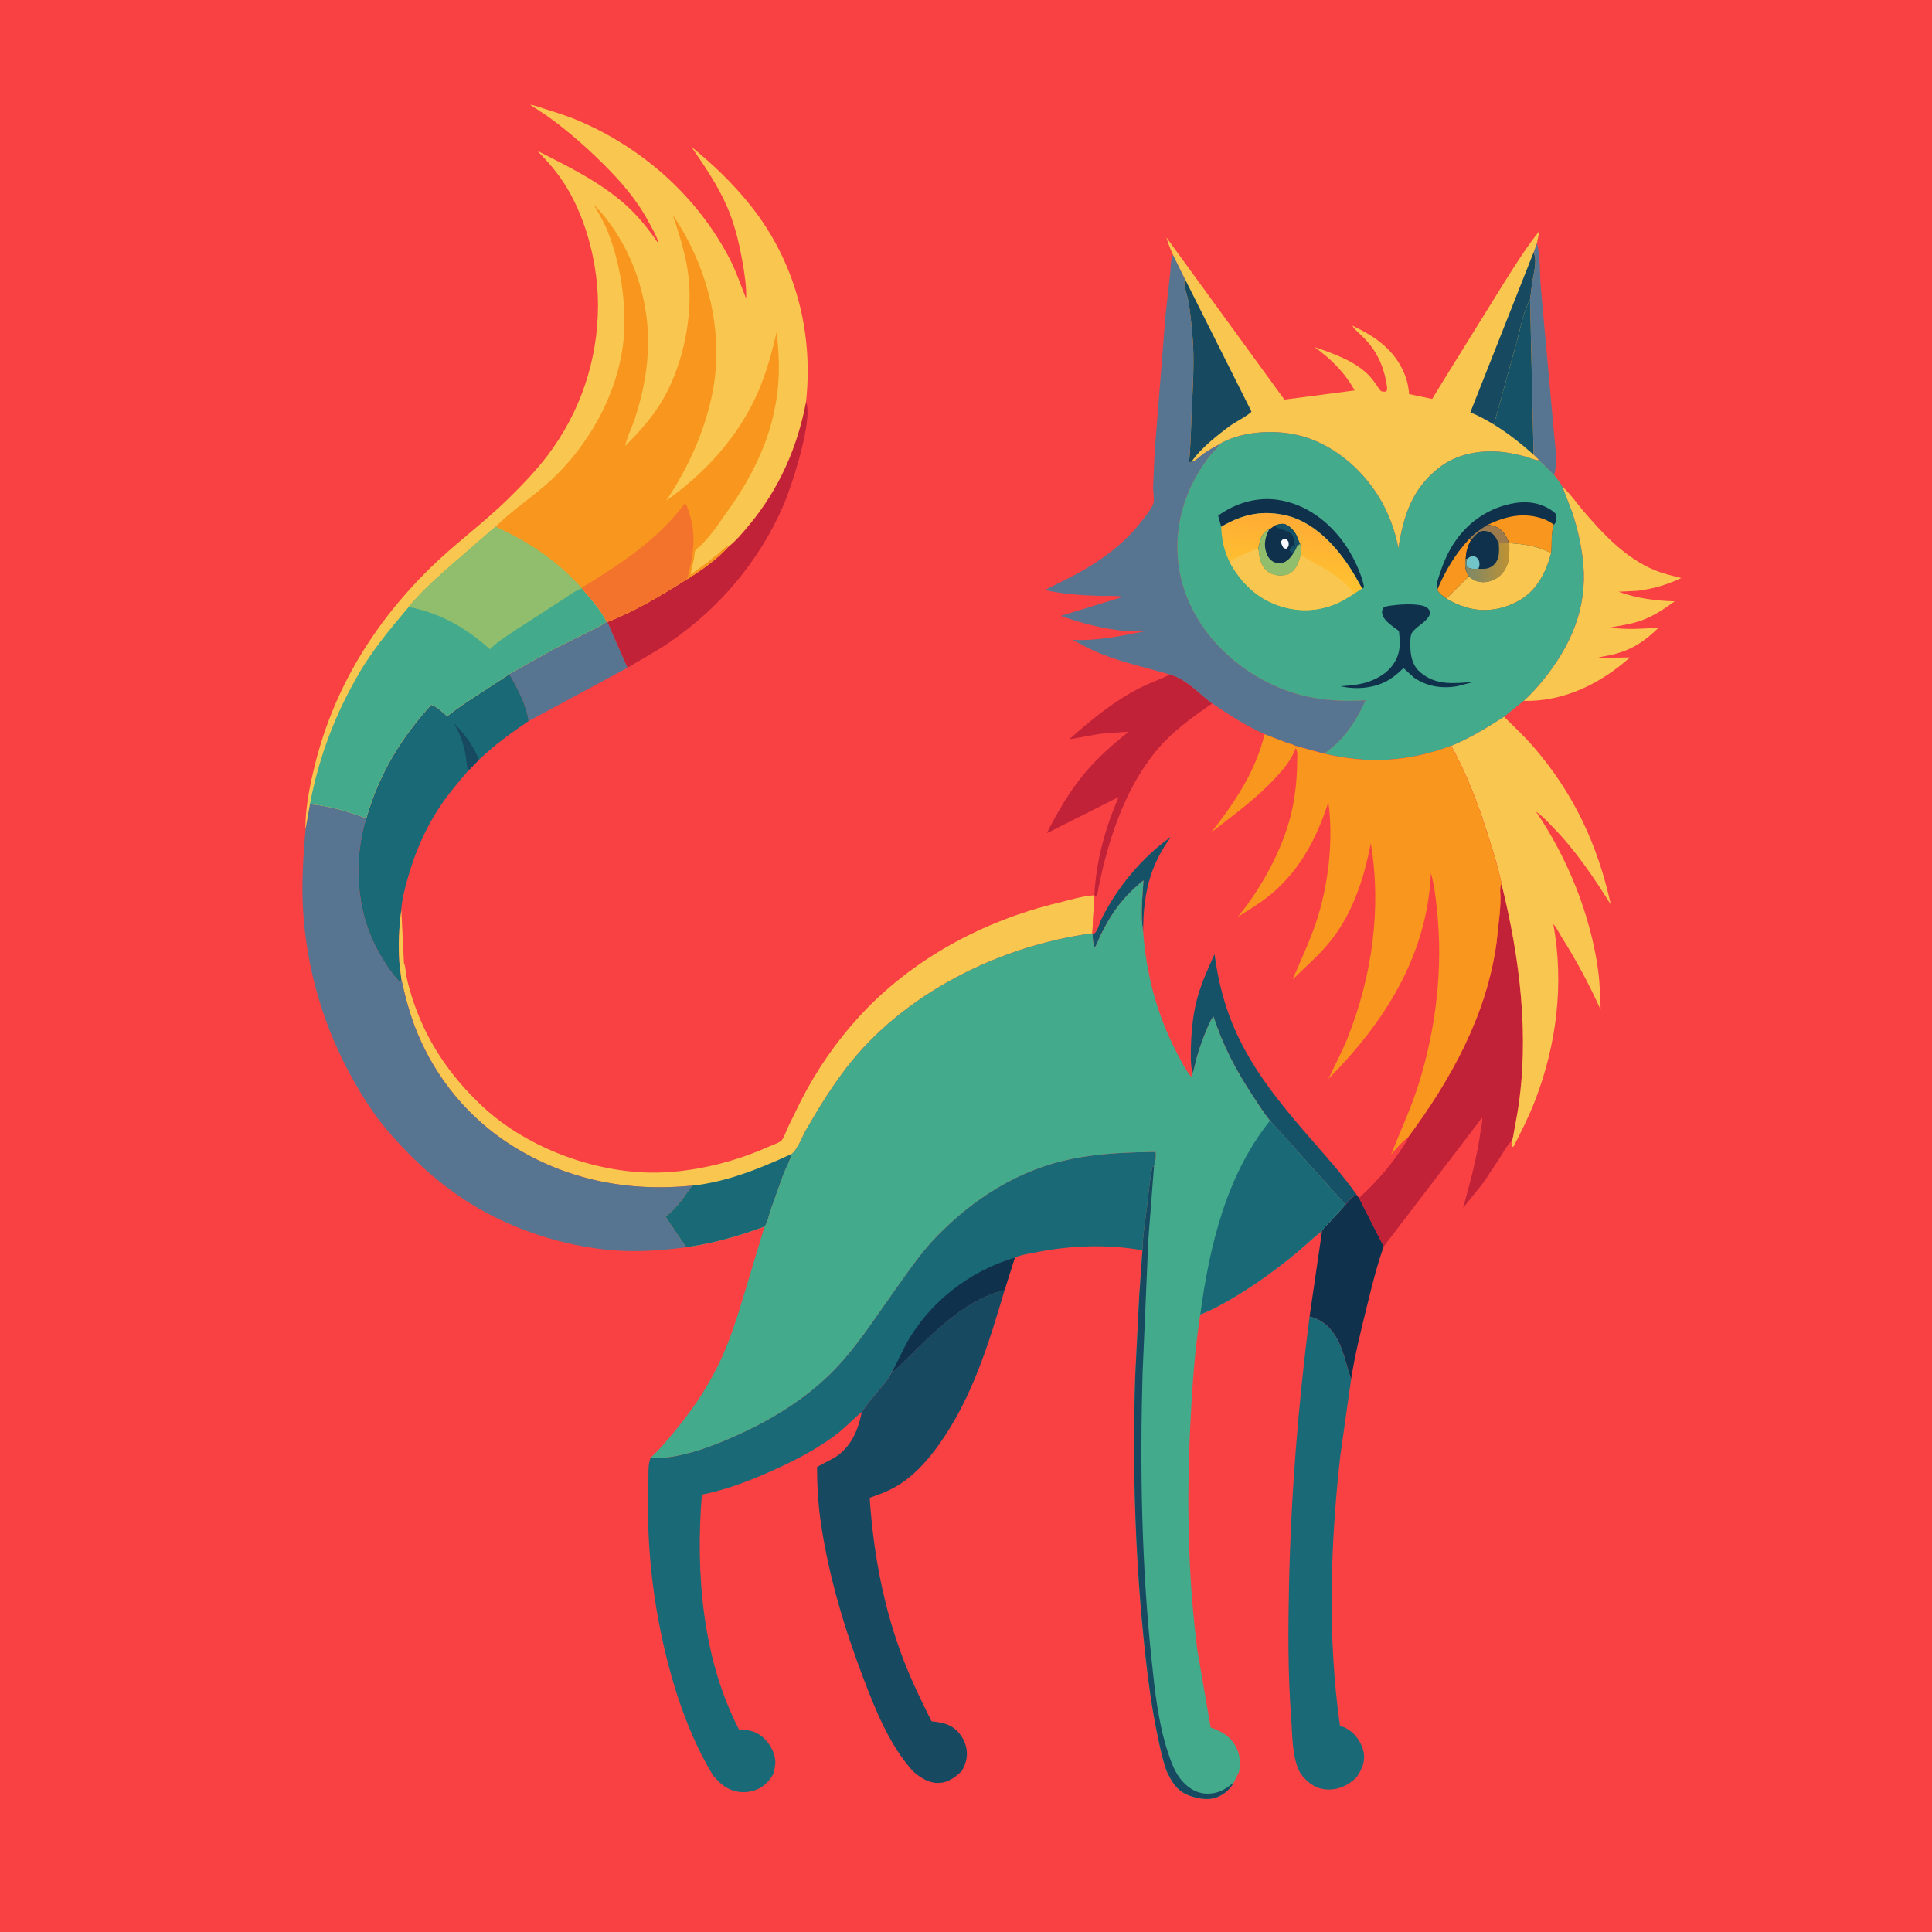 <svg version="1.1" xmlns="http://www.w3.org/2000/svg" style="display: block;" viewBox="0 0 2048 2048" width="1024" height="1024">
<defs>
	<linearGradient id="Gradient1" gradientUnits="userSpaceOnUse" x1="1599.23" y1="594.585" x2="1556.26" y2="598.219">
		<stop class="stop0" offset="0" stop-opacity="1" stop-color="rgb(189,145,52)"/>
		<stop class="stop1" offset="1" stop-opacity="1" stop-color="rgb(128,137,102)"/>
	</linearGradient>
	<linearGradient id="Gradient2" gradientUnits="userSpaceOnUse" x1="1364.28" y1="614.319" x2="1374.86" y2="549.397">
		<stop class="stop0" offset="0" stop-opacity="1" stop-color="rgb(255,194,48)"/>
		<stop class="stop1" offset="1" stop-opacity="1" stop-color="rgb(255,171,53)"/>
	</linearGradient>
</defs>
<path transform="translate(0,0)" fill="rgb(249,65,68)" d="M -0 -0 L 2048 0 L 2048 2048 L -0 2048 L -0 -0 z"/>
<path transform="translate(0,0)" fill="rgb(87,117,144)" d="M 1629.19 257.74 C 1633.18 271.976 1631.98 290.583 1633.38 305.439 L 1646.83 453.883 C 1647.84 469.349 1651.73 488.618 1647.49 503.601 L 1631.68 487.954 L 1625.67 481.979 L 1621.93 317.348 L 1624.07 300 C 1625.44 291.435 1629.98 275.529 1625.58 267.752 L 1629.19 257.74 z"/>
<path transform="translate(0,0)" fill="rgb(87,117,144)" d="M 643.073 659.036 L 643.927 659.234 L 665.238 707.786 L 560.243 764.427 C 558.112 747.497 548.302 729.378 539.856 714.769 L 540.026 714.368 L 587.123 688.025 L 622.522 670.367 C 629.382 666.886 636.909 663.623 643.073 659.036 z"/>
<path transform="translate(0,0)" fill="rgb(16,49,76)" d="M 1437.92 1266.15 L 1440.61 1269.79 L 1466.83 1321.35 C 1459.21 1342.52 1453.94 1364.74 1448.54 1386.56 C 1442.4 1411.41 1436.15 1436.76 1432.23 1462.07 C 1426.61 1446.06 1424.42 1430.26 1415.19 1415.52 C 1408.81 1405.32 1399.98 1398.39 1388.19 1395.6 L 1401.44 1304.75 C 1403.51 1301.02 1407.45 1297.58 1410.39 1294.51 L 1426.32 1277.09 C 1429.58 1272.9 1433.21 1268.7 1437.92 1266.15 z"/>
<path transform="translate(0,0)" fill="rgb(193,34,56)" d="M 854.434 425.875 C 862.134 445.274 839.411 515.025 830.5 535.589 C 804.814 594.865 762.856 644.526 709.617 680.937 C 695.272 690.747 680.043 698.773 665.238 707.786 L 643.927 659.234 C 673.703 647.676 701.505 630.714 728.487 613.808 C 743.579 604.554 760.184 592.759 772.112 579.56 C 780.324 573.17 787.659 564.271 794.3 556.288 C 825.828 518.382 845.34 474.096 854.434 425.875 z"/>
<path transform="translate(0,0)" fill="rgb(193,34,56)" d="M 1240.17 714.978 C 1258.51 720.532 1270.12 734.685 1285.04 745.814 C 1267.73 757.84 1249.96 770.349 1235.22 785.5 C 1200.18 821.507 1180.55 872.904 1169.01 921 L 1164.55 941.237 C 1164.34 942.325 1163.61 948.273 1162.83 948.995 C 1162.43 949.367 1161.81 949.366 1161.29 949.552 L 1160.04 949.059 C 1161.92 913.03 1171.4 877.811 1185.9 844.869 L 1109.63 883.241 C 1121.3 860.369 1133.61 838.827 1150.23 819.079 C 1163.87 802.88 1179.78 789.021 1196.18 775.739 C 1185.48 776.436 1174.56 776.799 1163.93 778.207 L 1133.42 783.744 C 1157.07 762.576 1181.22 742.879 1209.72 728.5 C 1219.33 723.655 1229.61 720.342 1239.17 715.492 L 1240.17 714.978 z"/>
<path transform="translate(0,0)" fill="rgb(249,199,79)" d="M 1656.15 515.891 C 1664.64 523.385 1671.4 533.478 1678.8 542.076 C 1700.13 566.873 1723 591.359 1753.77 604.279 C 1762.87 608.103 1772.68 610.308 1782.23 612.709 C 1767.03 619.951 1752.3 624.22 1735.62 626.298 L 1715.58 627.246 C 1735.05 634.158 1754.69 636.929 1775.31 637.411 C 1764.03 645.542 1752.94 653.058 1739.74 657.791 C 1729 661.643 1717.68 663.172 1706.5 665.171 C 1724.5 667.841 1740.23 666.363 1758.18 665.412 C 1743.15 679.861 1730.99 688.195 1710.67 693.65 C 1705.45 695.053 1700.02 695.478 1694.85 696.935 L 1695.21 697.427 L 1727.85 696.896 C 1696.41 724.81 1657.86 743.833 1615.1 742.981 C 1624.19 734.789 1632.34 725.574 1639.78 715.872 C 1668.95 677.836 1684.11 637.532 1677.36 589.117 C 1675.11 572.993 1671.55 557.76 1666.32 542.331 L 1656.15 515.891 z"/>
<path transform="translate(0,0)" fill="rgb(25,105,119)" d="M 539.856 714.769 C 548.302 729.378 558.112 747.497 560.243 764.427 C 542.004 776.644 523.513 790.272 507.647 805.468 L 496.23 817.055 C 485.532 829.526 474.908 842.068 465.836 855.802 C 450.445 879.101 439.276 905.117 431.92 932 C 429.101 942.305 425.996 953.581 425.394 964.28 L 425.443 964.498 C 422.884 982.844 422.102 1001.62 423.36 1020.12 L 425.476 1038.29 L 424.612 1039.84 L 423 1040.04 C 413.308 1029.93 404.716 1015.77 398.282 1003.37 C 377.439 963.193 374.802 910.19 388.315 867.261 C 401.86 820.524 424.462 783.035 457.07 747.056 C 462.832 748.784 469.191 755.045 473.706 758.967 C 476.604 757.724 479.423 754.941 482 753.059 L 496.11 743.213 L 539.856 714.769 z"/>
<path transform="translate(0,0)" fill="rgb(23,73,97)" d="M 496.23 817.055 C 494.568 812.802 494.642 807.536 493.966 803 C 491.943 789.424 487.761 777.586 480.469 765.947 C 492.661 778.144 501.252 789.289 507.647 805.468 L 496.23 817.055 z"/>
<path transform="translate(0,0)" fill="rgb(193,34,56)" d="M 1492.63 1205.53 C 1538.12 1144.15 1575.83 1076.27 1586.37 999.397 L 1589.73 968.465 C 1590.13 962.814 1590.62 957.084 1590.57 951.418 C 1590.53 946.788 1589.35 941.014 1591.63 936.858 C 1611.08 1015.22 1621.75 1099.05 1608.59 1179.27 L 1604.82 1200.09 C 1604.27 1202.87 1603.98 1206.61 1602.63 1209.09 L 1601.99 1209.74 C 1597.33 1214.57 1594.07 1220.65 1590.5 1226.31 L 1574.48 1250.64 C 1567.16 1261.06 1558.54 1270.37 1550.94 1280.55 C 1558.47 1253.58 1565.85 1225.91 1569.64 1198.12 C 1570.12 1194.59 1571.79 1188.04 1571.04 1184.78 L 1466.83 1321.35 L 1440.61 1269.79 C 1455.9 1255.64 1471.03 1239.33 1482.65 1222.06 C 1486.36 1216.54 1490.06 1211.75 1492.63 1205.53 z"/>
<path transform="translate(0,0)" fill="rgb(25,105,119)" d="M 1388.19 1395.6 C 1399.98 1398.39 1408.81 1405.32 1415.19 1415.52 C 1424.42 1430.26 1426.61 1446.06 1432.23 1462.07 L 1420.94 1541.83 C 1410.24 1636.36 1407.06 1734.94 1420.4 1829.3 L 1421.87 1829.81 C 1431.71 1833.29 1438.49 1840.09 1442.92 1849.5 C 1446.41 1856.92 1447.1 1865.07 1444.11 1872.77 C 1442.63 1876.6 1440.42 1880.43 1438.13 1883.82 L 1434.5 1887.17 C 1426.28 1894.1 1415.74 1897.95 1404.9 1896.81 C 1392.94 1895.55 1385.55 1888.97 1378.51 1879.89 C 1369.27 1863.2 1370.11 1839.26 1368.68 1820.5 C 1365.12 1773.7 1365.42 1726.4 1366.44 1679.5 C 1368.48 1584.83 1376.11 1489.5 1388.19 1395.6 z"/>
<path transform="translate(0,0)" fill="rgb(249,199,79)" d="M 428.205 1020.87 C 429.825 1023.76 430.124 1031.52 430.849 1035.09 C 432.189 1041.67 434.096 1048.57 436.066 1055 C 450.276 1101.35 476.374 1140.12 511.689 1173.05 C 560.233 1218.32 636.199 1245.73 702.564 1242.82 C 740.908 1241.14 780.792 1230.89 815.727 1215.15 C 818.711 1213.8 826.754 1211.16 828.701 1208.68 C 831.315 1205.35 833.172 1199.39 834.995 1195.5 L 849.074 1166.75 C 865.646 1134.33 886.073 1104.69 910.627 1077.79 C 965.949 1017.18 1042.24 976.034 1121.64 957.042 C 1133.89 954.113 1147.53 949.672 1160.04 949.059 L 1157.95 989.318 C 1059.88 1002.49 957.396 1053.13 896.642 1132.65 C 886.713 1145.65 877.566 1159.4 868.91 1173.27 L 854.345 1197.84 C 850.151 1205.48 845.719 1217.92 839.166 1223.26 C 837.523 1230.65 833.189 1237.83 830.429 1244.96 L 816.777 1283.24 C 815.545 1286.71 813.095 1298.03 810.426 1300.25 C 783.993 1310.09 755.269 1318.38 727.241 1322.14 L 705.373 1289.78 C 716.477 1281.57 725.521 1268.1 733.457 1256.87 C 665.376 1263.59 599.612 1250.68 541.434 1213.58 C 496.942 1185.21 462.533 1143.62 442.377 1094.9 C 434.855 1076.73 429.744 1057.46 425.476 1038.29 L 423.36 1020.12 C 422.102 1001.62 422.884 982.844 425.443 964.498 L 428.205 1020.87 z"/>
<path transform="translate(0,0)" fill="rgb(25,105,119)" d="M 839.166 1223.26 C 837.523 1230.65 833.189 1237.83 830.429 1244.96 L 816.777 1283.24 C 815.545 1286.71 813.095 1298.03 810.426 1300.25 C 783.993 1310.09 755.269 1318.38 727.241 1322.14 L 705.373 1289.78 C 716.477 1281.57 725.521 1268.1 733.457 1256.87 C 770.51 1252.99 805.587 1238.65 839.166 1223.26 z"/>
<path transform="translate(0,0)" fill="rgb(249,199,79)" d="M 1538.33 790.634 C 1558.27 782.446 1576.22 771.32 1594.35 759.786 C 1604.56 769.937 1615.34 779.956 1624.79 790.808 C 1667.84 840.219 1693.57 895.203 1707.52 958.858 C 1689.28 929.841 1670.46 901.841 1646.45 877.163 C 1640.83 871.391 1634.92 864.804 1628.22 860.346 C 1661.69 909.604 1685.91 969.286 1694.05 1028.5 C 1695.97 1042.5 1696.17 1056.36 1696.75 1070.44 C 1684.55 1043.24 1671.02 1018.09 1655.12 992.907 C 1652.48 988.735 1649.98 983.076 1646.58 979.601 C 1658.11 1042.76 1650.22 1106.7 1627.26 1166.53 C 1620.86 1183.21 1612.67 1199.37 1604.5 1215.23 L 1603.1 1215.81 L 1602.63 1209.09 C 1603.98 1206.61 1604.27 1202.87 1604.82 1200.09 L 1608.59 1179.27 C 1621.75 1099.05 1611.08 1015.22 1591.63 936.858 L 1591.68 936.726 C 1587.93 918.665 1582.14 900.423 1576.52 882.856 C 1566.35 851.126 1554.53 819.825 1538.33 790.634 z"/>
<path transform="translate(0,0)" fill="rgb(87,117,144)" d="M 1243.38 270 L 1256.26 296.097 C 1255.86 297.211 1255.43 298.291 1255.44 299.5 C 1255.48 305.254 1258.55 312.902 1259.61 318.768 C 1261.67 330.132 1262.79 342.093 1263.87 353.611 C 1266.45 381.351 1264.44 409.432 1263.2 437.203 C 1262.41 454.972 1262.31 472.815 1260.33 490.5 L 1262.99 489.559 C 1267.15 488.728 1272.32 483.225 1275.9 480.753 C 1280.96 477.258 1286.2 474.194 1291.66 471.363 L 1291.45 472.33 C 1290.39 475.325 1286.32 478.496 1284.25 481.014 C 1279.83 486.371 1275.88 491.965 1272.18 497.842 C 1246.94 537.974 1240.43 587.079 1257.68 631.707 C 1274.57 675.392 1311 709.406 1353.38 727.938 C 1383.25 741.002 1415.21 744.527 1447.55 742.295 C 1439.59 760.131 1428.78 777.999 1413.84 790.885 C 1410.6 793.681 1407.02 797.033 1403.13 798.813 L 1373.05 790.604 C 1370.34 789.025 1366.02 788.091 1363 786.998 L 1340.51 778.323 C 1320.73 769.629 1302.88 757.86 1285.04 745.814 C 1270.12 734.685 1258.51 720.532 1240.17 714.978 C 1216.12 708.135 1191.41 702.62 1168.1 693.475 C 1157.29 689.233 1147.24 683.825 1137.09 678.236 C 1163.32 679.645 1187.93 674.186 1213.44 669.172 C 1206.51 669.036 1199.46 669.501 1192.58 668.848 C 1168.96 666.608 1146.8 660.709 1124.5 652.86 L 1190.41 632.626 C 1182.69 631.018 1172.91 631.942 1164.93 631.657 C 1145.52 630.964 1126.57 629.714 1107.57 625.464 L 1138.77 609.761 C 1166.36 594.773 1191.52 576.946 1210.71 551.769 C 1214.53 546.764 1221.09 538.993 1222.81 532.914 C 1223.79 529.462 1222.29 520.624 1222.33 516.5 L 1223.99 478.847 L 1235.51 333.922 L 1240.45 289.453 C 1241.13 283.361 1240.78 275.585 1243.38 270 z"/>
<path transform="translate(0,0)" fill="rgb(23,73,97)" d="M 946.539 1452.82 L 947.52 1453.53 C 982.381 1420.98 1016.7 1379.36 1064.96 1367.38 C 1048.1 1424.58 1030.43 1482.02 995.5 1531.12 C 982.692 1549.12 966.984 1566.55 947.337 1577.16 C 939.207 1581.55 930.616 1584.68 921.899 1587.67 C 925.562 1642.89 935.317 1697.42 954.061 1749.63 C 963.286 1775.32 975.195 1800.26 987.444 1824.64 C 999.399 1825.99 1008.9 1827.67 1016.94 1837.5 C 1022.94 1844.84 1026.08 1854.46 1024.61 1863.87 C 1023.83 1868.83 1021.87 1873.01 1019.53 1877.39 C 1013.37 1883.34 1005.53 1889.24 996.692 1889.92 C 985.157 1890.81 976.308 1884.88 967.985 1877.79 C 943.35 1850.57 928.624 1814.15 915.666 1780.2 C 895.376 1727.04 878.859 1672.28 870.387 1615.92 C 867.338 1595.64 866.133 1575.43 866.12 1554.94 L 884.85 1545.07 C 902.312 1533.77 909.562 1516.33 913.617 1496.67 C 918.876 1488.84 925.132 1481.39 931.224 1474.18 C 935.35 1469.3 940.383 1463.99 943.293 1458.28 C 944.286 1456.33 945.339 1454.65 946.539 1452.82 z"/>
<path transform="translate(0,0)" fill="rgb(249,199,79)" d="M 1518.16 422.918 L 1531.7 400.752 L 1594.91 298.84 C 1606.54 280.477 1618.39 261.592 1631.96 244.596 L 1629.19 257.74 L 1625.58 267.752 C 1629.98 275.529 1625.44 291.435 1624.07 300 L 1621.93 317.348 L 1625.67 481.979 L 1631.68 487.954 C 1627.47 488.166 1621.61 485.379 1617.49 484.167 C 1611.31 482.349 1604.87 480.971 1598.5 479.949 C 1574.27 476.056 1547.22 479.62 1527.17 494.509 C 1497.41 516.607 1487.75 545.996 1482.35 581.232 C 1478.96 562.433 1471.5 542.689 1461.49 526.451 C 1442.53 495.667 1411.33 469.485 1375.5 461.181 C 1349.76 455.216 1314.61 457.15 1291.66 471.363 C 1286.2 474.194 1280.96 477.258 1275.9 480.753 C 1272.32 483.225 1267.15 488.728 1262.99 489.559 L 1260.33 490.5 C 1262.31 472.815 1262.41 454.972 1263.2 437.203 C 1264.44 409.432 1266.45 381.351 1263.87 353.611 C 1262.79 342.093 1261.67 330.132 1259.61 318.768 C 1258.55 312.902 1255.48 305.254 1255.44 299.5 C 1255.43 298.291 1255.86 297.211 1256.26 296.097 L 1243.38 270 C 1240.57 263.934 1238.3 258.049 1236.39 251.642 L 1361.5 423.612 L 1435.94 413.87 C 1425.51 394.826 1410.99 380.557 1393.52 367.94 C 1412.48 374.412 1435.5 382.465 1449.97 396.808 C 1453.53 400.337 1456.57 404.489 1459.44 408.589 C 1460.65 410.322 1462.48 413.725 1464.28 414.694 C 1465.61 415.411 1468.08 415.127 1469.5 415.076 C 1471.31 412.516 1469.9 408.035 1469.38 404.921 C 1466.4 387.01 1458.57 371.086 1445.79 358.139 C 1441.91 354.211 1436.23 349.844 1433.4 345.2 C 1458.44 356.796 1479.48 371.696 1489.63 398.504 C 1492.01 404.79 1493.18 411.082 1493.71 417.75 L 1518.16 422.918 z"/>
<path transform="translate(0,0)" fill="rgb(23,73,97)" d="M 1625.58 267.752 C 1629.98 275.529 1625.44 291.435 1624.07 300 L 1621.93 317.348 C 1614.72 330.147 1611.93 347.323 1608.02 361.52 L 1583.6 450.044 C 1575.84 445.331 1567.08 440.447 1558.6 437.179 L 1625.58 267.752 z"/>
<path transform="translate(0,0)" fill="rgb(21,82,104)" d="M 1621.93 317.348 L 1625.67 481.979 C 1612.18 470.13 1598.94 459.417 1583.6 450.044 L 1608.02 361.52 C 1611.93 347.323 1614.72 330.147 1621.93 317.348 z"/>
<path transform="translate(0,0)" fill="rgb(23,73,97)" d="M 1262.99 489.559 L 1260.33 490.5 C 1262.31 472.815 1262.41 454.972 1263.2 437.203 C 1264.44 409.432 1266.45 381.351 1263.87 353.611 C 1262.79 342.093 1261.67 330.132 1259.61 318.768 C 1258.55 312.902 1255.48 305.254 1255.44 299.5 C 1255.43 298.291 1255.86 297.211 1256.26 296.097 L 1326.57 436.249 C 1325.59 438.898 1307.77 448.559 1304.45 451.002 C 1290.57 461.208 1272.74 475.224 1262.99 489.559 z"/>
<path transform="translate(0,0)" fill="rgb(87,117,144)" d="M 328.509 852.526 C 349.618 854.173 368.416 860.401 388.315 867.261 C 374.802 910.19 377.439 963.193 398.282 1003.37 C 404.716 1015.77 413.308 1029.93 423 1040.04 L 424.612 1039.84 L 425.476 1038.29 C 429.744 1057.46 434.855 1076.73 442.377 1094.9 C 462.533 1143.62 496.942 1185.21 541.434 1213.58 C 599.612 1250.68 665.376 1263.59 733.457 1256.87 C 725.521 1268.1 716.477 1281.57 705.373 1289.78 L 727.241 1322.14 C 701.012 1325.65 674.733 1327.5 648.307 1325.25 C 597.188 1320.91 542.503 1303.1 499 1276.01 C 464.862 1254.75 435.302 1227.47 409.433 1196.82 C 395.956 1180.85 384.75 1163.17 374.52 1144.99 C 343.297 1089.5 324.898 1027.48 321.241 963.897 C 319.583 935.059 321.517 907.13 323.985 878.449 L 328.509 852.526 z"/>
<path transform="translate(0,0)" fill="rgb(25,105,119)" d="M 690.112 1544.79 C 691.86 1545.45 693.16 1545.84 695.057 1545.8 C 724.184 1545.08 755.704 1532.99 781.952 1521.11 C 824.577 1501.82 864.279 1476.23 895.018 1440.5 C 914.727 1417.59 931.473 1391.56 949.067 1367 C 962.719 1347.94 976.285 1327.8 992.645 1310.97 C 1032.41 1270.04 1080.44 1239.53 1137 1228.29 C 1165.95 1222.53 1195.45 1221.48 1224.87 1221.03 C 1226.03 1224.25 1224.54 1233.03 1223.29 1236.29 L 1221.69 1237.05 C 1218.56 1251.49 1217.42 1266.51 1215.64 1281.17 C 1213.87 1295.76 1211.27 1310.62 1211.03 1325.33 C 1173.48 1318.73 1134.51 1320.17 1097.26 1327.69 C 1090.48 1329.06 1081.95 1330.19 1075.71 1333.22 L 1064.96 1367.38 C 1016.7 1379.36 982.381 1420.98 947.52 1453.53 L 946.539 1452.82 C 945.339 1454.65 944.286 1456.33 943.293 1458.28 C 940.383 1463.99 935.35 1469.3 931.224 1474.18 C 925.132 1481.39 918.876 1488.84 913.617 1496.67 C 903.728 1504.83 895.171 1514.25 884.794 1521.9 C 863.449 1537.63 840.151 1549.45 816 1560.13 C 793.125 1570.25 768.586 1579.55 743.971 1584.36 C 737.317 1667.37 744.466 1758.17 783.336 1833.32 C 795.009 1833.75 803.122 1835.39 811.5 1844.27 C 817.439 1850.57 822.427 1860.65 821.828 1869.51 C 821.571 1873.31 820.626 1877.17 819.609 1880.83 C 814.277 1889.86 807.676 1895.99 797.185 1898.64 C 787.717 1901.03 778.16 1899.71 769.727 1894.7 C 764.284 1891.46 759.841 1886.58 755.726 1881.83 C 729.673 1838.77 713.142 1787.98 702.339 1739 C 690.073 1683.38 685.12 1626.41 687.336 1569.51 C 687.592 1562.95 686.573 1550.3 690.112 1544.79 z"/>
<path transform="translate(0,0)" fill="rgb(16,49,76)" d="M 946.539 1452.82 L 960.349 1425.05 C 984.454 1380.97 1027.68 1347.25 1075.71 1333.22 L 1064.96 1367.38 C 1016.7 1379.36 982.381 1420.98 947.52 1453.53 L 946.539 1452.82 z"/>
<path transform="translate(0,0)" fill="rgb(67,170,139)" d="M 1291.66 471.363 C 1314.61 457.15 1349.76 455.216 1375.5 461.181 C 1411.33 469.485 1442.53 495.667 1461.49 526.451 C 1471.5 542.689 1478.96 562.433 1482.35 581.232 C 1487.75 545.996 1497.41 516.607 1527.17 494.509 C 1547.22 479.62 1574.27 476.056 1598.5 479.949 C 1604.87 480.971 1611.31 482.349 1617.49 484.167 C 1621.61 485.379 1627.47 488.166 1631.68 487.954 L 1647.49 503.601 C 1650.62 507.591 1653.73 511.41 1656.15 515.891 L 1666.32 542.331 C 1671.55 557.76 1675.11 572.993 1677.36 589.117 C 1684.11 637.532 1668.95 677.836 1639.78 715.872 C 1632.34 725.574 1624.19 734.789 1615.1 742.981 L 1594.35 759.786 C 1576.22 771.32 1558.27 782.446 1538.33 790.634 C 1493.13 807.608 1450.17 810.077 1403.13 798.813 C 1407.02 797.033 1410.6 793.681 1413.84 790.885 C 1428.78 777.999 1439.59 760.131 1447.55 742.295 C 1415.21 744.527 1383.25 741.002 1353.38 727.938 C 1311 709.406 1274.57 675.392 1257.68 631.707 C 1240.43 587.079 1246.94 537.974 1272.18 497.842 C 1275.88 491.965 1279.83 486.371 1284.25 481.014 C 1286.32 478.496 1290.39 475.325 1291.45 472.33 L 1291.66 471.363 z"/>
<path transform="translate(0,0)" fill="rgb(16,49,76)" d="M 1294.54 558.39 L 1291.27 546.59 C 1309.47 533.406 1332.33 526.47 1354.82 529.875 C 1383.99 534.29 1407.89 552.162 1424.78 575.695 C 1433.63 588.022 1443.28 607.473 1445.99 622.5 C 1444.32 623.788 1445.08 623.472 1443.9 623.848 L 1437.16 611.837 C 1421.66 584.809 1396.5 554.842 1365 546.82 C 1338.98 540.197 1317.16 544.982 1294.54 558.39 z"/>
<path transform="translate(0,0)" fill="rgb(16,49,76)" d="M 1479.42 641.37 C 1486.87 640.45 1506 639.63 1512.08 643.746 C 1514.82 645.601 1515.46 646.876 1516 650 C 1513.5 659.343 1501.66 663.255 1496.68 670.87 C 1494.53 674.161 1494.9 684.052 1495.11 688.086 C 1495.58 697.217 1498.05 706.201 1505.19 712.352 C 1522.4 727.197 1540.87 724.178 1561.53 723.008 L 1545.1 727.309 C 1528.66 730.246 1512.73 727.817 1498.83 718.258 L 1487.72 708.169 C 1483.14 712.696 1478.39 716.893 1472.89 720.29 C 1457.86 729.573 1437.99 731.375 1421.03 727.431 C 1431.19 726.607 1441.22 725.967 1450.93 722.584 C 1463.6 718.167 1474.81 710.349 1480.5 697.861 C 1483.93 690.345 1484.33 681.847 1483.39 673.764 C 1483.29 672.921 1483.19 669.592 1482.79 668.966 C 1482.09 667.89 1479.05 666.111 1477.95 665.261 C 1473.58 661.857 1467.09 657.274 1465.5 651.67 C 1464.53 648.243 1465.02 646.579 1466.87 643.763 C 1470.88 642.072 1475.14 641.854 1479.42 641.37 z"/>
<path transform="translate(0,0)" fill="rgb(16,49,76)" d="M 1523.66 624.908 L 1523.27 623.61 C 1522.28 619.589 1524.17 614.486 1525.39 610.664 C 1529.09 599.089 1533.6 587.806 1540.13 577.5 C 1554.35 555.044 1575.43 539.665 1601.49 534.051 C 1616.94 530.72 1632.32 532.236 1645.49 541.5 C 1648.04 543.293 1649.79 544.699 1649.88 548 C 1649.97 551.279 1649.54 554.018 1647.17 556.176 C 1643.82 564.848 1645.47 576.974 1644.18 586.442 C 1639.06 606.218 1629.44 625.28 1611.21 636.057 C 1594.46 645.955 1574.68 649.415 1555.79 644.264 C 1548.05 642.152 1540.07 638.798 1533.29 634.455 C 1529.91 631.877 1524.97 629.082 1523.66 624.908 z"/>
<path transform="translate(0,0)" fill="rgb(248,150,30)" d="M 1557.58 571.25 L 1559.27 572.606 C 1555.59 579.343 1554.19 584.61 1553.75 592.252 C 1552.33 599.024 1553.49 605.137 1557.03 611.102 L 1533.29 634.455 C 1529.91 631.877 1524.97 629.082 1523.66 624.908 C 1532.03 605.195 1542.78 586.823 1557.58 571.25 z"/>
<path transform="translate(0,0)" fill="rgb(248,150,30)" d="M 1576.78 556.383 C 1596.17 547.185 1615.42 542.519 1636.4 550.204 C 1640.41 551.674 1643.73 553.683 1647.17 556.176 C 1643.82 564.848 1645.47 576.974 1644.18 586.442 C 1630.27 578.567 1615.56 576.864 1599.88 575.761 L 1599.37 575.334 C 1598.01 571.681 1596.62 568.17 1594.15 565.103 C 1589.47 559.304 1584.01 557.035 1576.78 556.383 z"/>
<path transform="translate(0,0)" fill="rgb(16,49,76)" d="M 1557.58 571.25 C 1563.06 565.313 1569.96 560.621 1576.78 556.383 C 1584.01 557.035 1589.47 559.304 1594.15 565.103 C 1596.62 568.17 1598.01 571.681 1599.37 575.334 L 1599.88 575.761 C 1600.18 588.022 1600.41 599.023 1591.58 608.688 C 1587.02 613.687 1579.52 617.062 1572.74 617.102 C 1565.94 617.143 1562.19 615.316 1557.03 611.102 C 1553.49 605.137 1552.33 599.024 1553.75 592.252 C 1554.19 584.61 1555.59 579.343 1559.27 572.606 L 1557.58 571.25 z"/>
<path transform="translate(0,0)" fill="rgb(113,197,200)" d="M 1555.16 592.365 C 1558.35 590.306 1559.12 589.16 1562.98 589.5 C 1565.26 590.85 1566.91 591.862 1567.79 594.5 C 1568.72 597.252 1568.48 600.398 1567.1 602.895 C 1562.51 603.049 1558.39 603.533 1554.59 600.5 C 1554.2 597.237 1554.16 595.49 1555.16 592.365 z"/>
<path transform="translate(0,0)" fill="rgb(156,122,75)" d="M 1557.58 571.25 C 1563.06 565.313 1569.96 560.621 1576.78 556.383 C 1584.01 557.035 1589.47 559.304 1594.15 565.103 C 1596.62 568.17 1598.01 571.681 1599.37 575.334 C 1595.73 575.953 1592.44 575.946 1588.76 575.795 L 1587.98 574.44 C 1586.72 572.078 1585.7 569.415 1583.82 567.452 C 1580.33 563.793 1576.6 562.672 1571.66 562.812 C 1566.97 562.944 1562.25 569.365 1559.27 572.606 L 1557.58 571.25 z"/>
<path transform="translate(0,0)" fill="url(#Gradient1)" d="M 1599.37 575.334 L 1599.88 575.761 C 1600.18 588.022 1600.41 599.023 1591.58 608.688 C 1587.02 613.687 1579.52 617.062 1572.74 617.102 C 1565.94 617.143 1562.19 615.316 1557.03 611.102 C 1553.49 605.137 1552.33 599.024 1553.75 592.252 L 1555.16 592.365 C 1554.16 595.49 1554.2 597.237 1554.59 600.5 C 1558.39 603.533 1562.51 603.049 1567.1 602.895 L 1568.32 602.958 C 1574.47 603.223 1579.32 602.932 1583.89 598.314 C 1590.03 592.099 1589.13 583.69 1588.76 575.795 C 1592.44 575.946 1595.73 575.953 1599.37 575.334 z"/>
<path transform="translate(0,0)" fill="rgb(249,199,79)" d="M 1599.88 575.761 C 1615.56 576.864 1630.27 578.567 1644.18 586.442 C 1639.06 606.218 1629.44 625.28 1611.21 636.057 C 1594.46 645.955 1574.68 649.415 1555.79 644.264 C 1548.05 642.152 1540.07 638.798 1533.29 634.455 L 1557.03 611.102 C 1562.19 615.316 1565.94 617.143 1572.74 617.102 C 1579.52 617.062 1587.02 613.687 1591.58 608.688 C 1600.41 599.023 1600.18 588.022 1599.88 575.761 z"/>
<path transform="translate(0,0)" fill="url(#Gradient2)" d="M 1294.54 558.39 C 1317.16 544.982 1338.98 540.197 1365 546.82 C 1396.5 554.842 1421.66 584.809 1437.16 611.837 L 1443.9 623.848 L 1435.42 629.345 L 1424.5 636.001 C 1404.4 647.165 1381.63 649.728 1359.56 643.282 C 1333.79 635.751 1315.88 618.635 1303.31 595.458 C 1297.36 583.229 1295.08 571.945 1294.54 558.39 z"/>
<path transform="translate(0,0)" fill="rgb(16,49,76)" d="M 1350.97 557.212 C 1355.72 555.75 1359.63 554.012 1364.4 556.633 C 1368.06 558.649 1371.79 562.698 1373.78 566.36 C 1374.56 567.782 1377.52 576.033 1378.16 576.386 C 1379.41 580.82 1379.4 584.124 1378.84 588.68 C 1377.47 592.99 1376.24 597.628 1373.79 601.47 C 1371.17 605.594 1367.01 609.079 1362 609.748 C 1355.03 610.679 1348.92 609.933 1343.29 605.489 C 1335.85 599.62 1334.83 590.289 1333.84 581.577 L 1335.92 572.5 C 1337.71 567.227 1340.39 563.253 1345.51 560.932 C 1347.38 560.2 1349.31 558.405 1350.97 557.212 z"/>
<path transform="translate(0,0)" fill="rgb(251,250,252)" d="M 1359.93 571.5 C 1361.73 570.942 1362 570.948 1363.75 571.265 L 1365.95 574.5 C 1366.12 578.29 1366.58 578.504 1363.97 581.5 C 1362.21 581.713 1362.05 581.435 1360.5 580.754 C 1359.48 578.863 1358.5 577.296 1358.13 575.157 C 1357.81 573.389 1358.91 572.83 1359.93 571.5 z"/>
<path transform="translate(0,0)" fill="rgb(21,82,104)" d="M 1350.97 557.212 C 1355.72 555.75 1359.63 554.012 1364.4 556.633 C 1368.06 558.649 1371.79 562.698 1373.78 566.36 C 1374.56 567.782 1377.52 576.033 1378.16 576.386 C 1376.76 577.581 1374.83 578.682 1374.32 580.415 C 1373.66 582.689 1372.08 584.749 1370.81 586.73 L 1366.69 583.5 C 1367.41 581.238 1368.84 580.126 1370.5 578.51 L 1372.49 580.5 C 1372.56 578.704 1372.59 577.118 1372.22 575.344 L 1371.77 573.5 L 1371.3 571.015 C 1369.07 561.289 1358.94 562.851 1352.6 558.407 L 1350.97 557.212 z"/>
<path transform="translate(0,0)" fill="rgb(144,190,109)" d="M 1333.84 581.577 L 1335.92 572.5 C 1337.71 567.227 1340.39 563.253 1345.51 560.932 C 1341.28 568.801 1339.34 577.016 1342.31 585.859 C 1343.69 589.991 1346.1 593.577 1350.06 595.622 C 1353.34 597.317 1357.85 597.424 1361.25 596.004 C 1365.08 594.406 1368.81 590.317 1370.81 586.73 C 1372.08 584.749 1373.66 582.689 1374.32 580.415 C 1374.83 578.682 1376.76 577.581 1378.16 576.386 C 1379.41 580.82 1379.4 584.124 1378.84 588.68 C 1377.47 592.99 1376.24 597.628 1373.79 601.47 C 1371.17 605.594 1367.01 609.079 1362 609.748 C 1355.03 610.679 1348.92 609.933 1343.29 605.489 C 1335.85 599.62 1334.83 590.289 1333.84 581.577 z"/>
<path transform="translate(0,0)" fill="rgb(249,199,79)" d="M 1303.31 595.458 C 1312.84 589.427 1323.3 585.435 1333.84 581.577 C 1334.83 590.289 1335.85 599.62 1343.29 605.489 C 1348.92 609.933 1355.03 610.679 1362 609.748 C 1367.01 609.079 1371.17 605.594 1373.79 601.47 C 1376.24 597.628 1377.47 592.99 1378.84 588.68 C 1398.08 599.725 1422.32 610.526 1435.42 629.345 L 1424.5 636.001 C 1404.4 647.165 1381.63 649.728 1359.56 643.282 C 1333.79 635.751 1315.88 618.635 1303.31 595.458 z"/>
<path transform="translate(0,0)" fill="rgb(249,199,79)" d="M 323.985 878.449 C 323.824 877.255 323.759 876.111 323.784 874.906 C 324.216 853.613 328.566 832.147 333.649 811.505 C 353.599 730.499 396.024 661.211 455.208 602.863 C 481.65 576.795 511.751 555.143 538.264 529.191 C 553.258 514.514 568.287 498.965 580.928 482.18 C 615.35 436.476 633.735 381.548 633.896 324.264 C 634.015 282.03 622.304 233.731 600.038 197.558 C 591.293 183.351 581.169 171.683 569.574 159.85 C 602 176.363 636.655 193.108 663.846 217.734 C 677.161 229.792 688.055 243.691 698.173 258.449 C 696.635 250.904 691.611 242.762 688.017 236 C 675.023 211.549 658.105 192.239 638.53 172.855 C 620.079 154.583 600.425 137.509 579.287 122.38 L 561.875 111.051 C 566.469 111.364 572.021 113.761 576.469 115.137 C 589.062 119.032 601.634 122.949 613.774 128.144 C 681.27 157.031 738.866 208.097 773.043 273.506 C 780.318 287.43 785.167 302.103 790.993 316.625 C 791.343 302.656 789.05 288.51 786.558 274.801 C 783.125 255.917 778.46 236.995 770.828 219.332 C 760.949 196.469 746.858 175.99 732.82 155.553 C 755.883 174.28 777.036 194.543 795.586 217.803 C 842.65 276.815 862.605 351.237 854.434 425.875 C 845.34 474.096 825.828 518.382 794.3 556.288 C 787.659 564.271 780.324 573.17 772.112 579.56 C 760.184 592.759 743.579 604.554 728.487 613.808 C 701.505 630.714 673.703 647.676 643.927 659.234 L 643.073 659.036 C 636.909 663.623 629.382 666.886 622.522 670.367 L 587.123 688.025 L 540.026 714.368 L 539.856 714.769 L 496.11 743.213 L 482 753.059 C 479.423 754.941 476.604 757.724 473.706 758.967 C 469.191 755.045 462.832 748.784 457.07 747.056 C 424.462 783.035 401.86 820.524 388.315 867.261 C 368.416 860.401 349.618 854.173 328.509 852.526 L 323.985 878.449 z"/>
<path transform="translate(0,0)" fill="rgb(67,170,139)" d="M 433.23 643.42 C 447.254 626.267 464.195 611.497 480.775 596.91 L 525.344 558.271 C 551.795 570.349 574.706 584.145 596.625 603.362 C 603.667 609.536 609.89 616.566 616.665 623.016 L 616.837 623.73 C 625.927 634.441 636.952 646.429 643.073 659.036 C 636.909 663.623 629.382 666.886 622.522 670.367 L 587.123 688.025 L 540.026 714.368 L 539.856 714.769 L 496.11 743.213 L 482 753.059 C 479.423 754.941 476.604 757.724 473.706 758.967 C 469.191 755.045 462.832 748.784 457.07 747.056 C 424.462 783.035 401.86 820.524 388.315 867.261 C 368.416 860.401 349.618 854.173 328.509 852.526 C 337.353 806.237 352.99 762.687 376.13 721.688 C 391.41 693.168 412.411 668.015 433.23 643.42 z"/>
<path transform="translate(0,0)" fill="rgb(144,190,109)" d="M 433.23 643.42 C 447.254 626.267 464.195 611.497 480.775 596.91 L 525.344 558.271 C 551.795 570.349 574.706 584.145 596.625 603.362 C 603.667 609.536 609.89 616.566 616.665 623.016 L 616.837 623.73 C 609.969 625.74 602.749 631.696 596.592 635.486 L 546.172 668.13 C 537.38 674.115 527.064 680.427 519.581 688.007 L 519.094 688.116 C 494.672 665.795 466.008 649.562 433.23 643.42 z"/>
<path transform="translate(0,0)" fill="rgb(248,150,30)" d="M 525.344 558.271 C 542.789 540.824 564.537 526.91 582.872 510.11 C 628.791 468.035 661.983 404.663 661.97 341.449 C 661.964 308.486 655.361 270.506 642.021 240.248 C 638.394 232.022 633.558 224.323 629.104 216.53 C 666.469 254.316 687.391 310.332 687.029 363.361 C 686.842 390.721 681.522 417.784 673.007 443.722 C 669.975 452.957 664.547 463.367 662.794 472.73 C 677.083 458.353 690.7 443.444 701.215 426 C 720.894 393.354 731.107 350.9 730.961 313.029 C 730.842 282.001 722.853 256.729 713.142 227.86 C 749.497 281.006 767.654 350.115 755.726 413.826 C 748 455.09 729.785 495.958 706.213 530.655 C 747.916 501.106 782.815 462.94 803.429 415.78 C 812.469 395.101 818.17 373.782 823.315 351.875 C 825.439 371.464 826.529 391.347 824.618 411 C 819.74 461.163 798.36 504.858 768.933 544.995 C 764.488 551.058 760.436 557.806 755.716 563.607 C 751.186 569.175 745.173 576.661 739.585 581.066 C 737.913 582.384 737.332 583.198 736.397 585.072 L 736.396 586.043 C 736.375 588.637 736.142 590.492 735.486 593.004 L 731.935 609.135 L 748 597.51 L 748.984 596.867 C 751.618 595.105 753.677 593.109 756.005 591.005 L 759.687 588.38 C 762.596 586.391 764.516 583.628 767.51 581.5 L 770.273 579.252 L 772.112 579.56 C 760.184 592.759 743.579 604.554 728.487 613.808 C 701.505 630.714 673.703 647.676 643.927 659.234 L 643.073 659.036 C 636.952 646.429 625.927 634.441 616.837 623.73 L 616.665 623.016 C 609.89 616.566 603.667 609.536 596.625 603.362 C 574.706 584.145 551.795 570.349 525.344 558.271 z"/>
<path transform="translate(0,0)" fill="rgb(243,114,44)" d="M 616.665 623.016 C 657.804 598.016 696.859 572.429 726.134 533.477 L 727.182 534.837 C 729.25 538.391 730.693 543.925 731.819 547.895 C 738.292 570.725 734.205 591.51 728.487 613.808 C 701.505 630.714 673.703 647.676 643.927 659.234 L 643.073 659.036 C 636.952 646.429 625.927 634.441 616.837 623.73 L 616.665 623.016 z"/>
<path transform="translate(0,0)" fill="rgb(249,65,68)" d="M 1285.04 745.814 C 1302.88 757.86 1320.73 769.629 1340.51 778.323 L 1363 786.998 C 1366.02 788.091 1370.34 789.025 1373.05 790.604 L 1403.13 798.813 C 1450.17 810.077 1493.13 807.608 1538.33 790.634 C 1554.53 819.825 1566.35 851.126 1576.52 882.856 C 1582.14 900.423 1587.93 918.665 1591.68 936.726 L 1591.63 936.858 C 1589.35 941.014 1590.53 946.788 1590.57 951.418 C 1590.62 957.084 1590.13 962.814 1589.73 968.465 L 1586.37 999.397 C 1575.83 1076.27 1538.12 1144.15 1492.63 1205.53 C 1490.06 1211.75 1486.36 1216.54 1482.65 1222.06 C 1471.03 1239.33 1455.9 1255.64 1440.61 1269.79 L 1437.92 1266.15 C 1433.21 1268.7 1429.58 1272.9 1426.32 1277.09 L 1346.28 1187.97 C 1339.55 1179.77 1333.9 1170.57 1328.06 1161.72 C 1310.46 1135.09 1296.12 1108.1 1286.44 1077.6 C 1282.89 1081.43 1280.59 1087.83 1278.6 1092.63 C 1274.8 1101.82 1271.44 1110.93 1268.77 1120.52 C 1267.22 1126.08 1266.39 1131.7 1264.39 1137.14 L 1264.05 1138.04 C 1263.73 1139.92 1264.11 1139.96 1262.5 1141.19 C 1256.2 1133.3 1251.23 1123.29 1246.62 1114.32 C 1226.05 1074.27 1215.06 1032.36 1211.79 987.539 L 1211.63 986.646 C 1208.84 969.665 1211.14 950.373 1212.12 933.186 C 1199.97 943.115 1189.57 953.725 1180.75 966.713 C 1175.18 974.909 1170.67 983.336 1166.26 992.189 C 1164.63 995.46 1162.33 1002.94 1159.67 1005.03 C 1159.11 1000.17 1158.12 995.015 1158.24 990.131 L 1157.95 989.318 L 1160.04 949.059 L 1161.29 949.552 C 1161.81 949.366 1162.43 949.367 1162.83 948.995 C 1163.61 948.273 1164.34 942.325 1164.55 941.237 L 1169.01 921 C 1180.55 872.904 1200.18 821.507 1235.22 785.5 C 1249.96 770.349 1267.73 757.84 1285.04 745.814 z"/>
<path transform="translate(0,0)" fill="rgb(21,82,104)" d="M 1158.24 990.131 C 1163.15 989.824 1165.32 978.769 1167.39 974.566 C 1183.99 940.966 1210.67 908.642 1241.31 887.042 C 1218.15 918.528 1211.89 949.169 1211.79 987.539 L 1211.63 986.646 C 1208.84 969.665 1211.14 950.373 1212.12 933.186 C 1199.97 943.115 1189.57 953.725 1180.75 966.713 C 1175.18 974.909 1170.67 983.336 1166.26 992.189 C 1164.63 995.46 1162.33 1002.94 1159.67 1005.03 C 1159.11 1000.17 1158.12 995.015 1158.24 990.131 z"/>
<path transform="translate(0,0)" fill="rgb(21,82,104)" d="M 1264.05 1138.04 C 1261.8 1127.23 1262.15 1116.34 1262.58 1105.38 C 1263.24 1088.64 1265.19 1071.85 1269.85 1055.7 C 1274.23 1040.52 1280.98 1025.78 1287.45 1011.38 C 1291.27 1040.29 1298.32 1067.96 1310.44 1094.57 C 1328.81 1134.92 1356.91 1169.63 1385.71 1202.89 C 1403.57 1223.51 1422.11 1243.87 1437.92 1266.15 C 1433.21 1268.7 1429.58 1272.9 1426.32 1277.09 L 1346.28 1187.97 C 1339.55 1179.77 1333.9 1170.57 1328.06 1161.72 C 1310.46 1135.09 1296.12 1108.1 1286.44 1077.6 C 1282.89 1081.43 1280.59 1087.83 1278.6 1092.63 C 1274.8 1101.82 1271.44 1110.93 1268.77 1120.52 C 1267.22 1126.08 1266.39 1131.7 1264.39 1137.14 L 1264.05 1138.04 z"/>
<path transform="translate(0,0)" fill="rgb(248,150,30)" d="M 1340.51 778.323 L 1363 786.998 C 1366.02 788.091 1370.34 789.025 1373.05 790.604 L 1403.13 798.813 C 1450.17 810.077 1493.13 807.608 1538.33 790.634 C 1554.53 819.825 1566.35 851.126 1576.52 882.856 C 1582.14 900.423 1587.93 918.665 1591.68 936.726 L 1591.63 936.858 C 1589.35 941.014 1590.53 946.788 1590.57 951.418 C 1590.62 957.084 1590.13 962.814 1589.73 968.465 L 1586.37 999.397 C 1575.83 1076.27 1538.12 1144.15 1492.63 1205.53 C 1485.45 1210.98 1480.54 1217.19 1474.59 1223.85 C 1484.39 1199.14 1495.35 1175.77 1503.43 1150.29 C 1522.32 1090.77 1530.04 1025.35 1523.11 963.25 C 1521.71 950.66 1520.38 937.685 1516.81 925.501 C 1512.87 1012.77 1468.05 1083.18 1408.16 1143.7 C 1414.94 1129.24 1422.52 1115.22 1428.45 1100.36 C 1454.37 1035.46 1464.77 963.12 1453.08 893.925 C 1445.43 933.811 1432.39 973.055 1404.97 1003.99 C 1394.21 1016.13 1381.78 1026.92 1370.22 1038.32 C 1378.72 1018.29 1388.07 998.638 1395.02 977.992 C 1408.18 938.897 1413.69 891.137 1408.13 850.221 C 1396.15 887.76 1378.23 922.018 1347.67 947.668 C 1336.77 956.819 1324.23 964.25 1312.23 971.835 C 1337.03 941.529 1359.06 901.646 1368.47 863.5 C 1372.96 845.296 1374.93 825.928 1375.06 807.191 C 1375.1 802.693 1375.87 796.778 1373.56 792.843 C 1369.19 805.282 1360.68 815.184 1351.86 824.729 C 1331.23 847.051 1307.66 863.835 1283.9 882.441 C 1309 850.351 1330.71 818.423 1340.51 778.323 z"/>
<path transform="translate(0,0)" fill="rgb(67,170,139)" d="M 1158.24 990.131 C 1158.12 995.015 1159.11 1000.17 1159.67 1005.03 C 1162.33 1002.94 1164.63 995.46 1166.26 992.189 C 1170.67 983.336 1175.18 974.909 1180.75 966.713 C 1189.57 953.725 1199.97 943.115 1212.12 933.186 C 1211.14 950.373 1208.84 969.665 1211.63 986.646 L 1211.79 987.539 C 1215.06 1032.36 1226.05 1074.27 1246.62 1114.32 C 1251.23 1123.29 1256.2 1133.3 1262.5 1141.19 C 1264.11 1139.96 1263.73 1139.92 1264.05 1138.04 L 1264.39 1137.14 C 1266.39 1131.7 1267.22 1126.08 1268.77 1120.52 C 1271.44 1110.93 1274.8 1101.82 1278.6 1092.63 C 1280.59 1087.83 1282.89 1081.43 1286.44 1077.6 C 1296.12 1108.1 1310.46 1135.09 1328.06 1161.72 C 1333.9 1170.57 1339.55 1179.77 1346.28 1187.97 L 1426.32 1277.09 L 1410.39 1294.51 C 1407.45 1297.58 1403.51 1301.02 1401.44 1304.75 C 1392.12 1311.91 1383.81 1320.17 1374.78 1327.65 C 1354.1 1344.77 1331.64 1361.22 1308.59 1374.94 C 1296.88 1381.91 1285.14 1388.6 1272.34 1393.37 C 1266.28 1432.44 1263.67 1471.7 1261.75 1511.16 C 1257.88 1590.27 1259.16 1669.78 1269.14 1748.44 L 1283.32 1831.19 C 1295.72 1835.59 1305.15 1840.96 1310.96 1853.39 C 1314.82 1861.64 1314.87 1869.42 1313.41 1878.24 L 1307.89 1889.42 C 1304.67 1895.88 1299.04 1900.81 1292.65 1903.99 C 1282.71 1908.93 1271.68 1907.15 1261.59 1903.69 C 1248.08 1899.07 1242.83 1890.01 1236.89 1877.94 C 1232.21 1865.04 1229.49 1851.5 1226.72 1838.09 C 1221.12 1811.12 1217.41 1784.03 1214.38 1756.67 C 1203.46 1658.01 1200.13 1557.15 1203.42 1457.93 L 1207.57 1375 L 1211.03 1325.33 C 1211.27 1310.62 1213.87 1295.76 1215.64 1281.17 C 1217.42 1266.51 1218.56 1251.49 1221.69 1237.05 L 1223.29 1236.29 C 1224.54 1233.03 1226.03 1224.25 1224.87 1221.03 C 1195.45 1221.48 1165.95 1222.53 1137 1228.29 C 1080.44 1239.53 1032.41 1270.04 992.645 1310.97 C 976.285 1327.8 962.719 1347.94 949.067 1367 C 931.473 1391.56 914.727 1417.59 895.018 1440.5 C 864.279 1476.23 824.577 1501.82 781.952 1521.11 C 755.704 1532.99 724.184 1545.08 695.057 1545.8 C 693.16 1545.84 691.86 1545.45 690.112 1544.79 C 700.556 1535.23 709.885 1523.72 718.807 1512.74 C 737.329 1489.93 752.955 1465.84 765.129 1438.99 C 775.28 1416.61 782.355 1393.25 789.439 1369.77 L 810.426 1300.25 C 813.095 1298.03 815.545 1286.71 816.777 1283.24 L 830.429 1244.96 C 833.189 1237.83 837.523 1230.65 839.166 1223.26 C 845.719 1217.92 850.151 1205.48 854.345 1197.84 L 868.91 1173.27 C 877.566 1159.4 886.713 1145.65 896.642 1132.65 C 957.396 1053.13 1059.88 1002.49 1157.95 989.318 L 1158.24 990.131 z"/>
<path transform="translate(0,0)" fill="rgb(23,73,97)" d="M 1211.03 1325.33 C 1211.27 1310.62 1213.87 1295.76 1215.64 1281.17 C 1217.42 1266.51 1218.56 1251.49 1221.69 1237.05 L 1223.29 1236.29 L 1217.32 1313.56 L 1211.17 1455.68 C 1208.29 1556.23 1210.09 1658.41 1220.62 1758.5 C 1224.12 1791.73 1227.41 1824.64 1237.76 1856.64 C 1241.16 1867.14 1245.29 1878.87 1252.57 1887.3 C 1259.23 1895 1267.75 1900.73 1278.2 1901.29 C 1288.72 1901.85 1296.73 1898.34 1304.84 1891.83 L 1307.89 1889.42 C 1304.67 1895.88 1299.04 1900.81 1292.65 1903.99 C 1282.71 1908.93 1271.68 1907.15 1261.59 1903.69 C 1248.08 1899.07 1242.83 1890.01 1236.89 1877.94 C 1232.21 1865.04 1229.49 1851.5 1226.72 1838.09 C 1221.12 1811.12 1217.41 1784.03 1214.38 1756.67 C 1203.46 1658.01 1200.13 1557.15 1203.42 1457.93 L 1207.57 1375 L 1211.03 1325.33 z"/>
<path transform="translate(0,0)" fill="rgb(25,105,119)" d="M 1346.28 1187.97 L 1426.32 1277.09 L 1410.39 1294.51 C 1407.45 1297.58 1403.51 1301.02 1401.44 1304.75 C 1392.12 1311.91 1383.81 1320.17 1374.78 1327.65 C 1354.1 1344.77 1331.64 1361.22 1308.59 1374.94 C 1296.88 1381.91 1285.14 1388.6 1272.34 1393.37 C 1282.08 1321.26 1299.83 1245.86 1346.28 1187.97 z"/>
</svg>